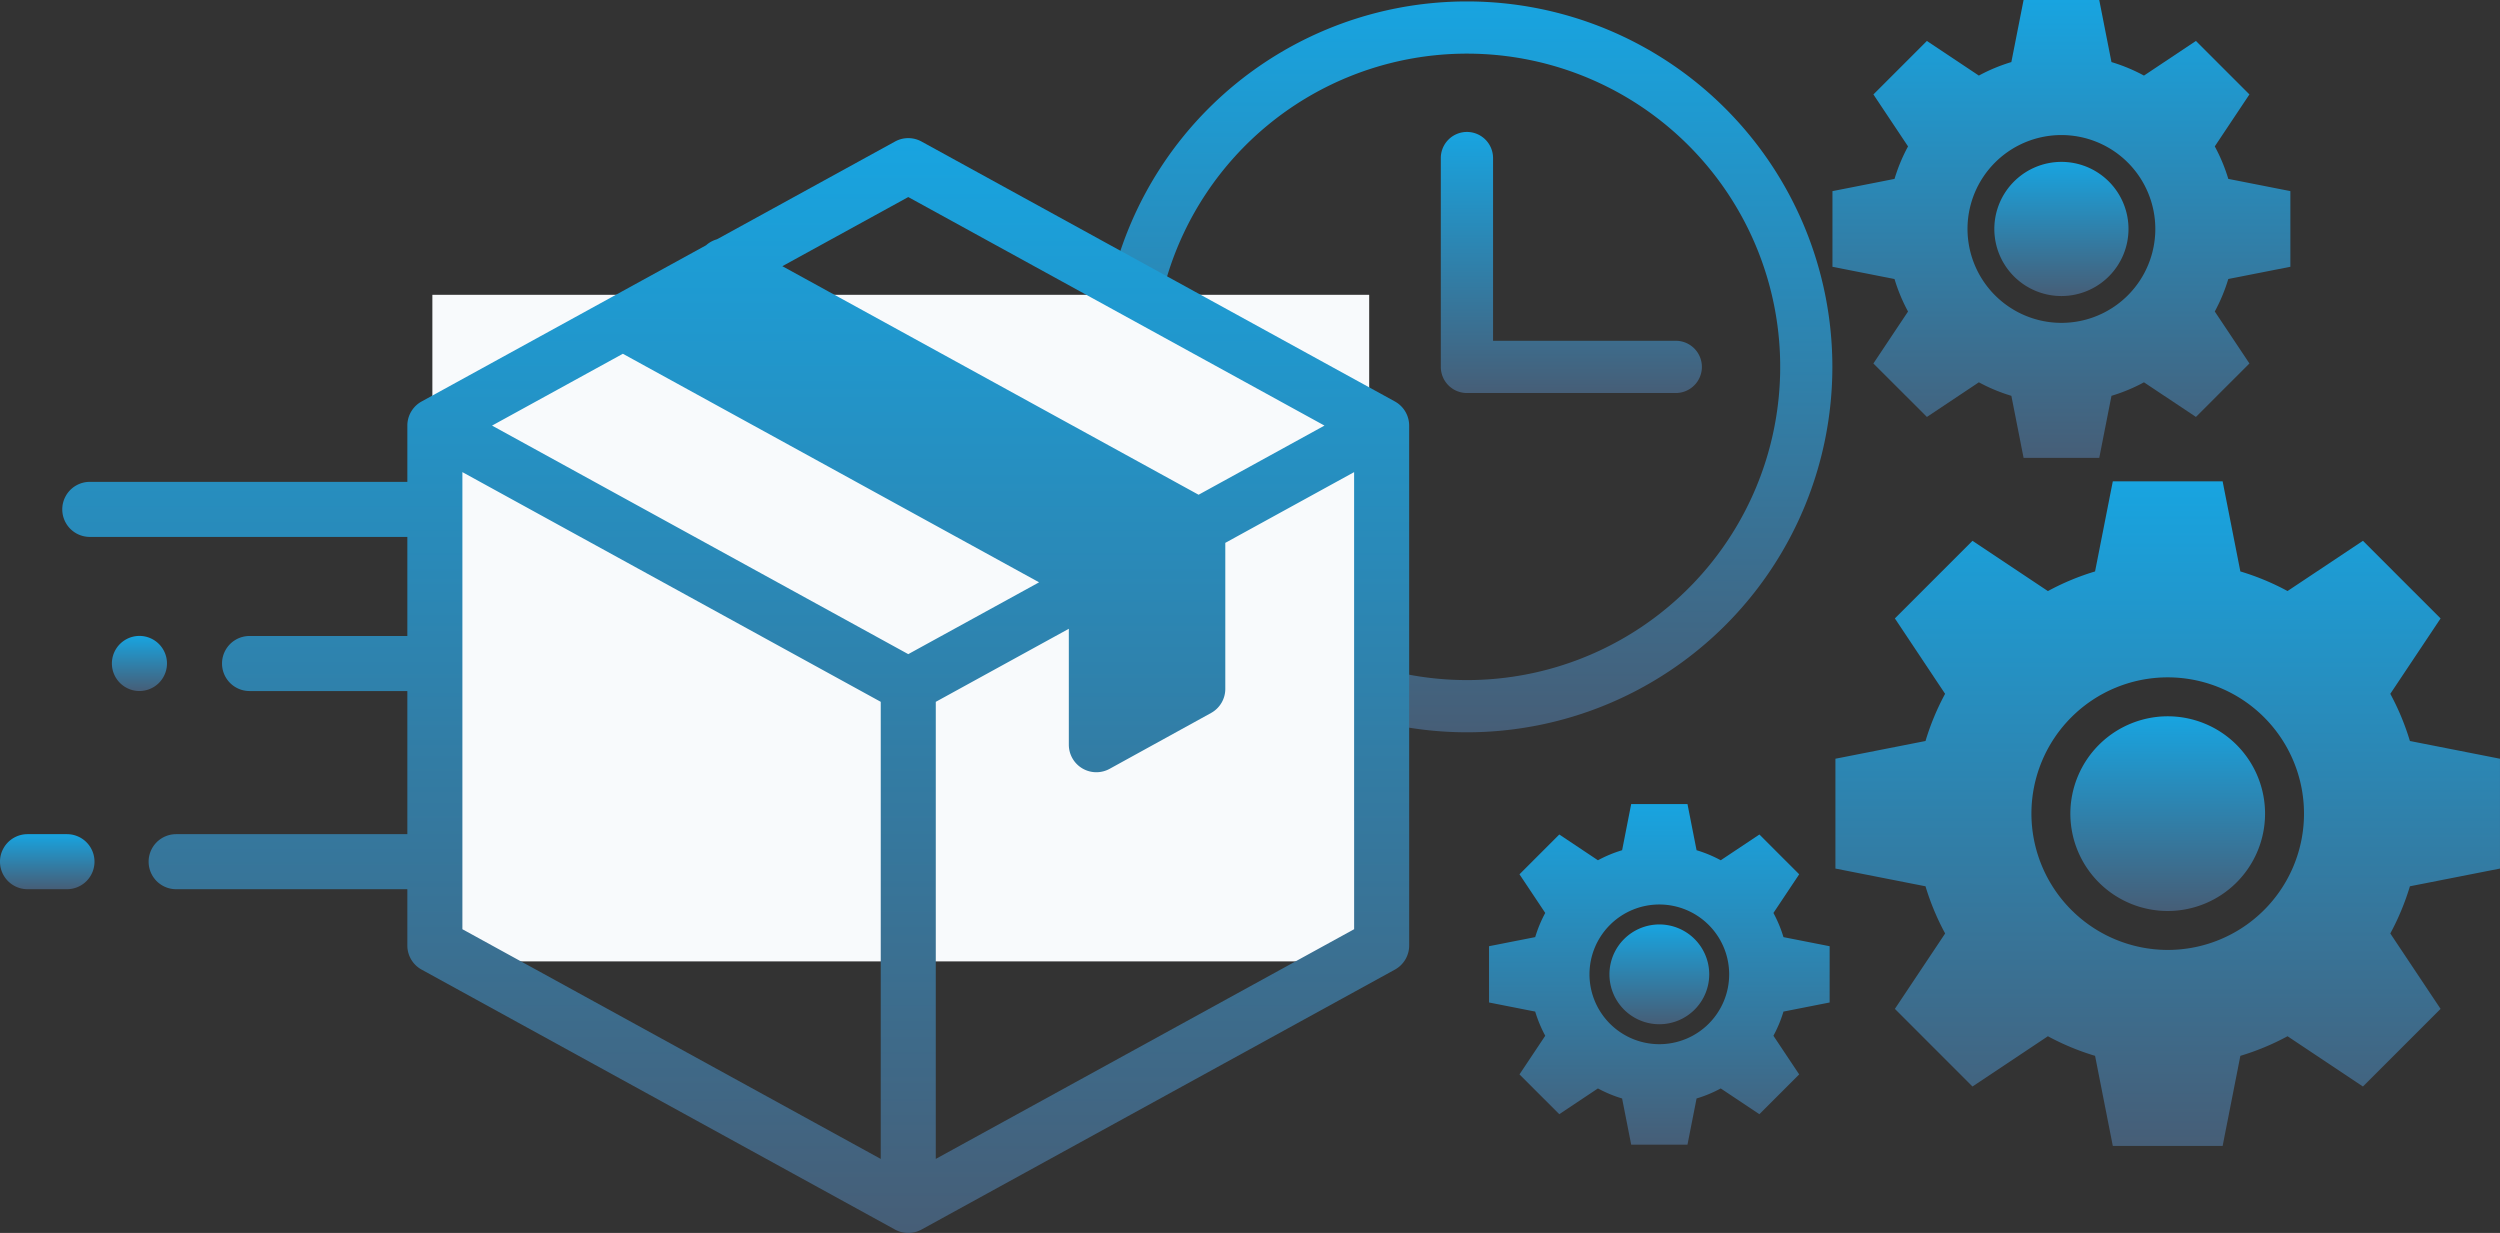 <svg xmlns="http://www.w3.org/2000/svg" xmlns:xlink="http://www.w3.org/1999/xlink" width="277.538" height="136.877" viewBox="0 0 277.538 136.877"><rect x="0" y="0" width="277.538" height="136.877" fill="#333333" stroke="none"/><defs><style>.a{fill:url(#a);}.b{fill:#f8fafc;}</style><linearGradient id="a" x1="0.5" x2="0.5" y2="1" gradientUnits="objectBoundingBox"><stop offset="0" stop-color="#18a4e0"/><stop offset="1" stop-color="#465e77"/></linearGradient></defs><g transform="translate(-150 -2332.822)"><g transform="translate(150 2332.981)"><g transform="translate(122.284)"><g transform="translate(0)"><path class="a" d="M40.568,0A40.568,40.568,0,1,1,0,40.568,40.568,40.568,0,0,1,40.568,0Zm0,75.341A34.773,34.773,0,1,0,5.8,40.568,34.773,34.773,0,0,0,40.568,75.341Z"/></g><g transform="translate(37.67 14.489)"><path class="a" d="M88.231,85.333a2.9,2.9,0,0,1,2.9,2.9v20.284h20.284a2.9,2.9,0,1,1,0,5.8H88.231a2.9,2.9,0,0,1-2.9-2.9V88.231A2.9,2.9,0,0,1,88.231,85.333Z" transform="translate(-85.333 -85.333)"/></g></g><rect class="b" width="104" height="74" transform="translate(48 32.57)"/><g transform="translate(0 15.176)"><path class="a" d="M170.568,29.235,118.014.378a3.057,3.057,0,0,0-2.941,0L95.31,11.23a3.062,3.062,0,0,0-1.216.667L62.519,29.235a3.056,3.056,0,0,0-1.585,2.678v6.247H25.681a3.055,3.055,0,1,0,0,6.111H60.933v11H43.416a3.055,3.055,0,0,0,0,6.111H60.933V77.271H35.267a3.055,3.055,0,1,0,0,6.111H60.933V89.63a3.056,3.056,0,0,0,1.585,2.678l52.554,28.858a3.055,3.055,0,0,0,2.941,0l52.554-28.858a3.056,3.056,0,0,0,1.585-2.678V75.947a3.055,3.055,0,0,0-6.111,0V87.822l-46.443,25.5V62.58l14.77-8.11V67.341a3.056,3.056,0,0,0,4.528,2.677l11.262-6.2a3.056,3.056,0,0,0,1.581-2.677V44.931l14.3-7.852V75.729a3.055,3.055,0,1,0,6.111,0V31.914a3.056,3.056,0,0,0-1.585-2.678Zm-57.08,84.089-46.443-25.5V37.078l46.443,25.5Zm3.055-56.038L70.337,31.914,84.859,23.94l46.207,25.372Zm26.99-14.21L96.217,17.041V17.7l46.206,25.372Zm2.1,16.261,1.789.77-.971-11.821h-.818Zm3.141-19.747L102.565,14.217l13.978-7.675,46.206,25.371Zm0,0" transform="translate(-15.712 -0.001)"/><path class="a" d="M7.435,252.891H3.055a3.055,3.055,0,0,0,0,6.111H7.435a3.055,3.055,0,0,0,0-6.111Zm0,0" transform="translate(0 -175.621)"/><path class="a" d="M46.783,183.947a3.058,3.058,0,1,0-.9,2.16A3.073,3.073,0,0,0,46.783,183.947Zm0,0" transform="translate(-28.245 -125.62)"/></g></g><g transform="translate(353.43 2332.822)"><g transform="translate(17.971 17.971)"><g transform="translate(0)"><path class="a" d="M188.447,181A7.447,7.447,0,1,1,181,188.447,7.455,7.455,0,0,1,188.447,181Z" transform="translate(-181 -181)"/></g></g><g transform="translate(0)"><path class="a" d="M0,29.618v-8.4l6.891-1.357a19.139,19.139,0,0,1,1.5-3.608L4.546,10.484l5.939-5.938,5.768,3.845a19.136,19.136,0,0,1,3.608-1.5L21.218,0h8.4l1.357,6.891a19.139,19.139,0,0,1,3.608,1.5l5.768-3.846,5.939,5.938-3.845,5.768a19.136,19.136,0,0,1,1.5,3.608l6.891,1.357v8.4l-6.891,1.357a19.138,19.138,0,0,1-1.5,3.608l3.846,5.768-5.939,5.938-5.768-3.845a19.137,19.137,0,0,1-3.608,1.5l-1.357,6.891h-8.4l-1.357-6.891a19.139,19.139,0,0,1-3.608-1.5l-5.768,3.845L4.545,40.352l3.845-5.768a19.136,19.136,0,0,1-1.5-3.608Zm25.418,6.225A10.425,10.425,0,1,0,14.993,25.418,10.438,10.438,0,0,0,25.418,35.843Z" transform="translate(0)"/></g></g><g transform="translate(353.76 2386.26)"><g transform="translate(26.082 26.082)"><path class="a" d="M191.807,181A10.807,10.807,0,1,1,181,191.807,10.82,10.82,0,0,1,191.807,181Z" transform="translate(-181 -181)"/></g><path class="a" d="M0,42.985V30.793l10-1.969a27.777,27.777,0,0,1,2.176-5.237L6.6,15.215,15.216,6.6l8.372,5.581A27.772,27.772,0,0,1,28.824,10L30.793,0H42.985l1.969,10a27.776,27.776,0,0,1,5.237,2.176L58.563,6.6l8.619,8.619L61.6,23.587a27.773,27.773,0,0,1,2.176,5.237l10,1.969V42.985l-10,1.969A27.776,27.776,0,0,1,61.6,50.191l5.581,8.372-8.619,8.619L50.192,61.6a27.773,27.773,0,0,1-5.237,2.176l-1.969,10H30.793l-1.969-10A27.777,27.777,0,0,1,23.587,61.6l-8.372,5.581L6.6,58.563l5.581-8.372A27.772,27.772,0,0,1,10,44.954Zm36.889,9.034a15.13,15.13,0,1,0-15.13-15.13A15.149,15.149,0,0,0,36.889,52.019Z"/></g><g transform="translate(315.305 2422.083)"><g transform="translate(13.367 13.367)"><path class="a" d="M186.539,181A5.539,5.539,0,1,1,181,186.539,5.545,5.545,0,0,1,186.539,181Z" transform="translate(-181 -181)"/></g><path class="a" d="M0,22.03V15.782l5.126-1.009a14.236,14.236,0,0,1,1.115-2.684L3.381,7.8,7.8,3.381l4.291,2.86a14.234,14.234,0,0,1,2.684-1.115L15.782,0H22.03L23.04,5.126a14.236,14.236,0,0,1,2.684,1.115l4.291-2.86L34.432,7.8l-2.86,4.291a14.233,14.233,0,0,1,1.115,2.684l5.126,1.009V22.03L32.687,23.04a14.235,14.235,0,0,1-1.115,2.684l2.86,4.291-4.417,4.417-4.291-2.86a14.234,14.234,0,0,1-2.684,1.115l-1.009,5.126H15.782l-1.009-5.126a14.236,14.236,0,0,1-2.684-1.115L7.8,34.431,3.381,30.014l2.86-4.291A14.234,14.234,0,0,1,5.126,23.04Zm18.906,4.63a7.754,7.754,0,1,0-7.755-7.754A7.764,7.764,0,0,0,18.906,26.661Z"/></g></g></svg>